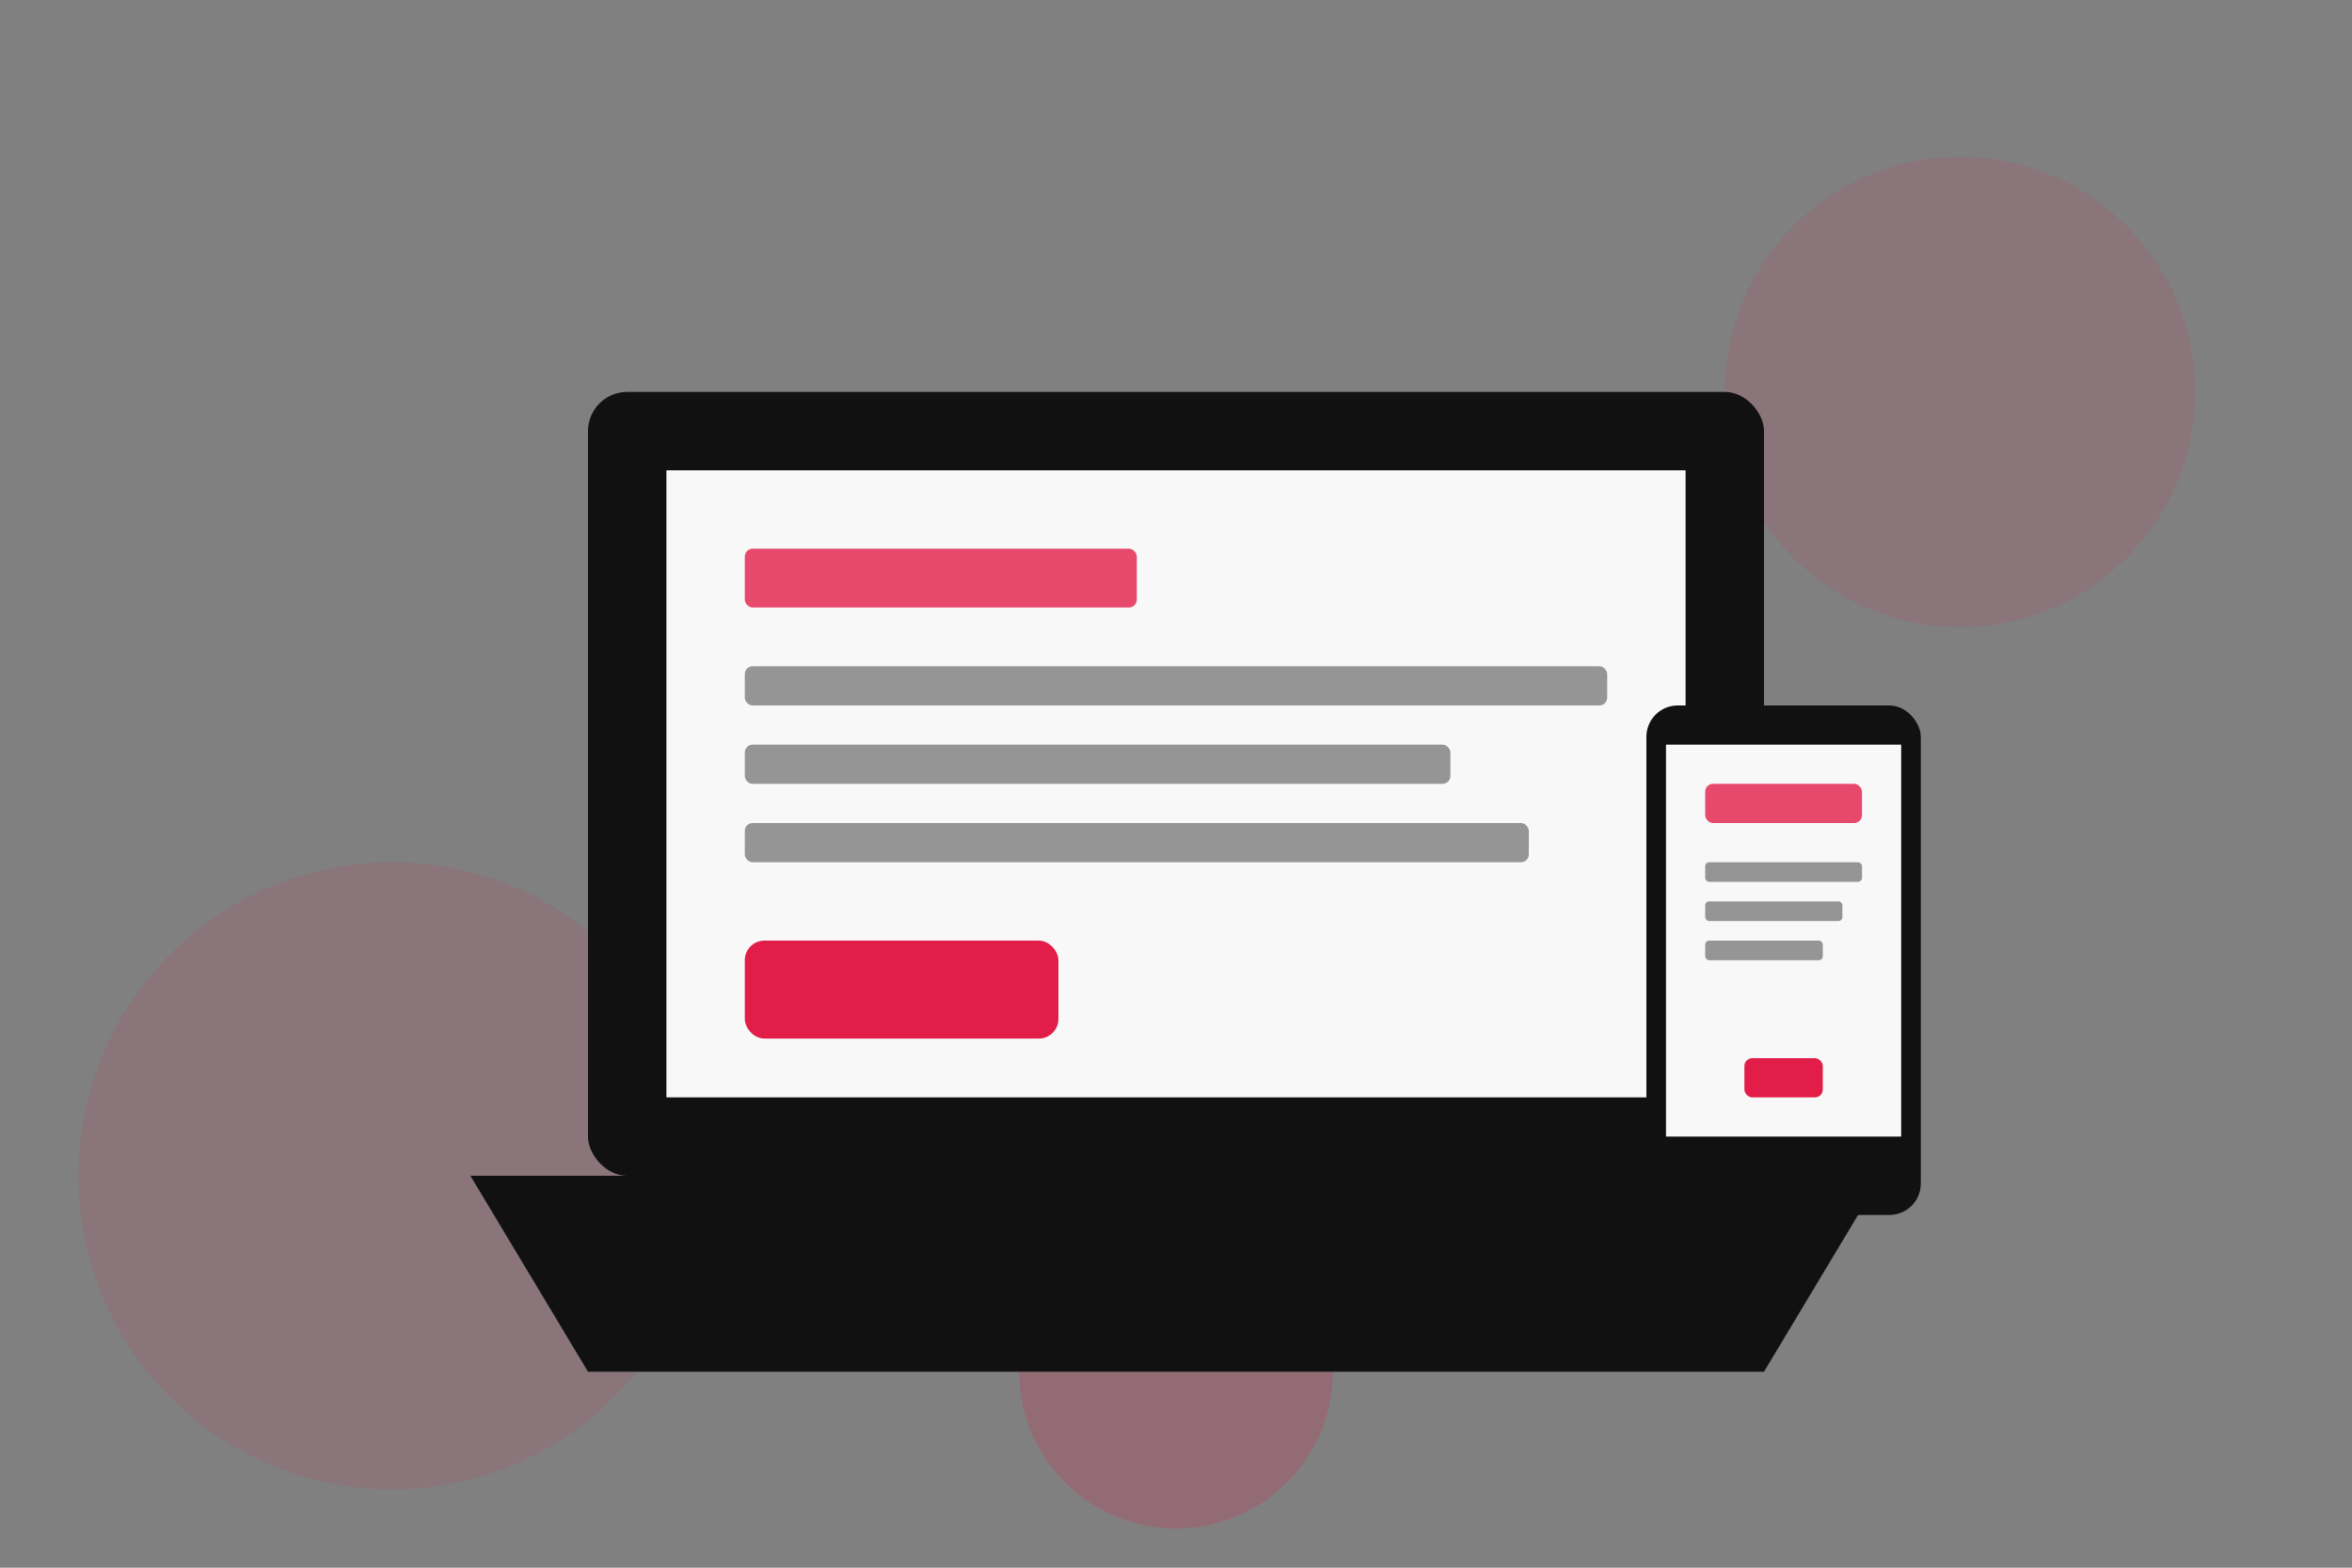 <svg xmlns="http://www.w3.org/2000/svg" width="600" height="400" viewBox="0 0 600 400">
  <rect x="0" y="0" width="600" height="400" fill="#808080" stroke="none"/>
  <!-- Background patterns -->
  <circle cx="100" cy="300" r="80" fill="#e11d48" opacity="0.1"/>
  <circle cx="500" cy="100" r="60" fill="#e11d48" opacity="0.1"/>
  <circle cx="300" cy="350" r="40" fill="#e11d48" opacity="0.2"/>

  <!-- Main device - laptop -->
  <rect x="150" y="100" width="300" height="200" rx="10" fill="#111111"/>
  <rect x="170" y="120" width="260" height="160" fill="#f8f8f8"/>

  <!-- Content on screen -->
  <rect x="190" y="140" width="100" height="15" rx="2" fill="#e11d48" opacity="0.8"/>
  <rect x="190" y="170" width="220" height="10" rx="2" fill="#333333" opacity="0.5"/>
  <rect x="190" y="190" width="180" height="10" rx="2" fill="#333333" opacity="0.5"/>
  <rect x="190" y="210" width="200" height="10" rx="2" fill="#333333" opacity="0.5"/>
  <rect x="190" y="240" width="80" height="25" rx="5" fill="#e11d48"/>

  <!-- Laptop base -->
  <path d="M120,300 L480,300 L450,350 L150,350 Z" fill="#111111"/>

  <!-- Mobile device -->
  <rect x="420" y="180" width="70" height="130" rx="8" fill="#111111"/>
  <rect x="425" y="190" width="60" height="100" fill="#f8f8f8"/>
  <rect x="435" y="200" width="40" height="10" rx="2" fill="#e11d48" opacity="0.8"/>
  <rect x="435" y="220" width="40" height="5" rx="1" fill="#333333" opacity="0.5"/>
  <rect x="435" y="230" width="35" height="5" rx="1" fill="#333333" opacity="0.5"/>
  <rect x="435" y="240" width="30" height="5" rx="1" fill="#333333" opacity="0.5"/>
  <rect x="445" y="270" width="20" height="10" rx="2" fill="#e11d48"/>
  <circle cx="450" cy="300" r="5" fill="#111111"/>
</svg> 